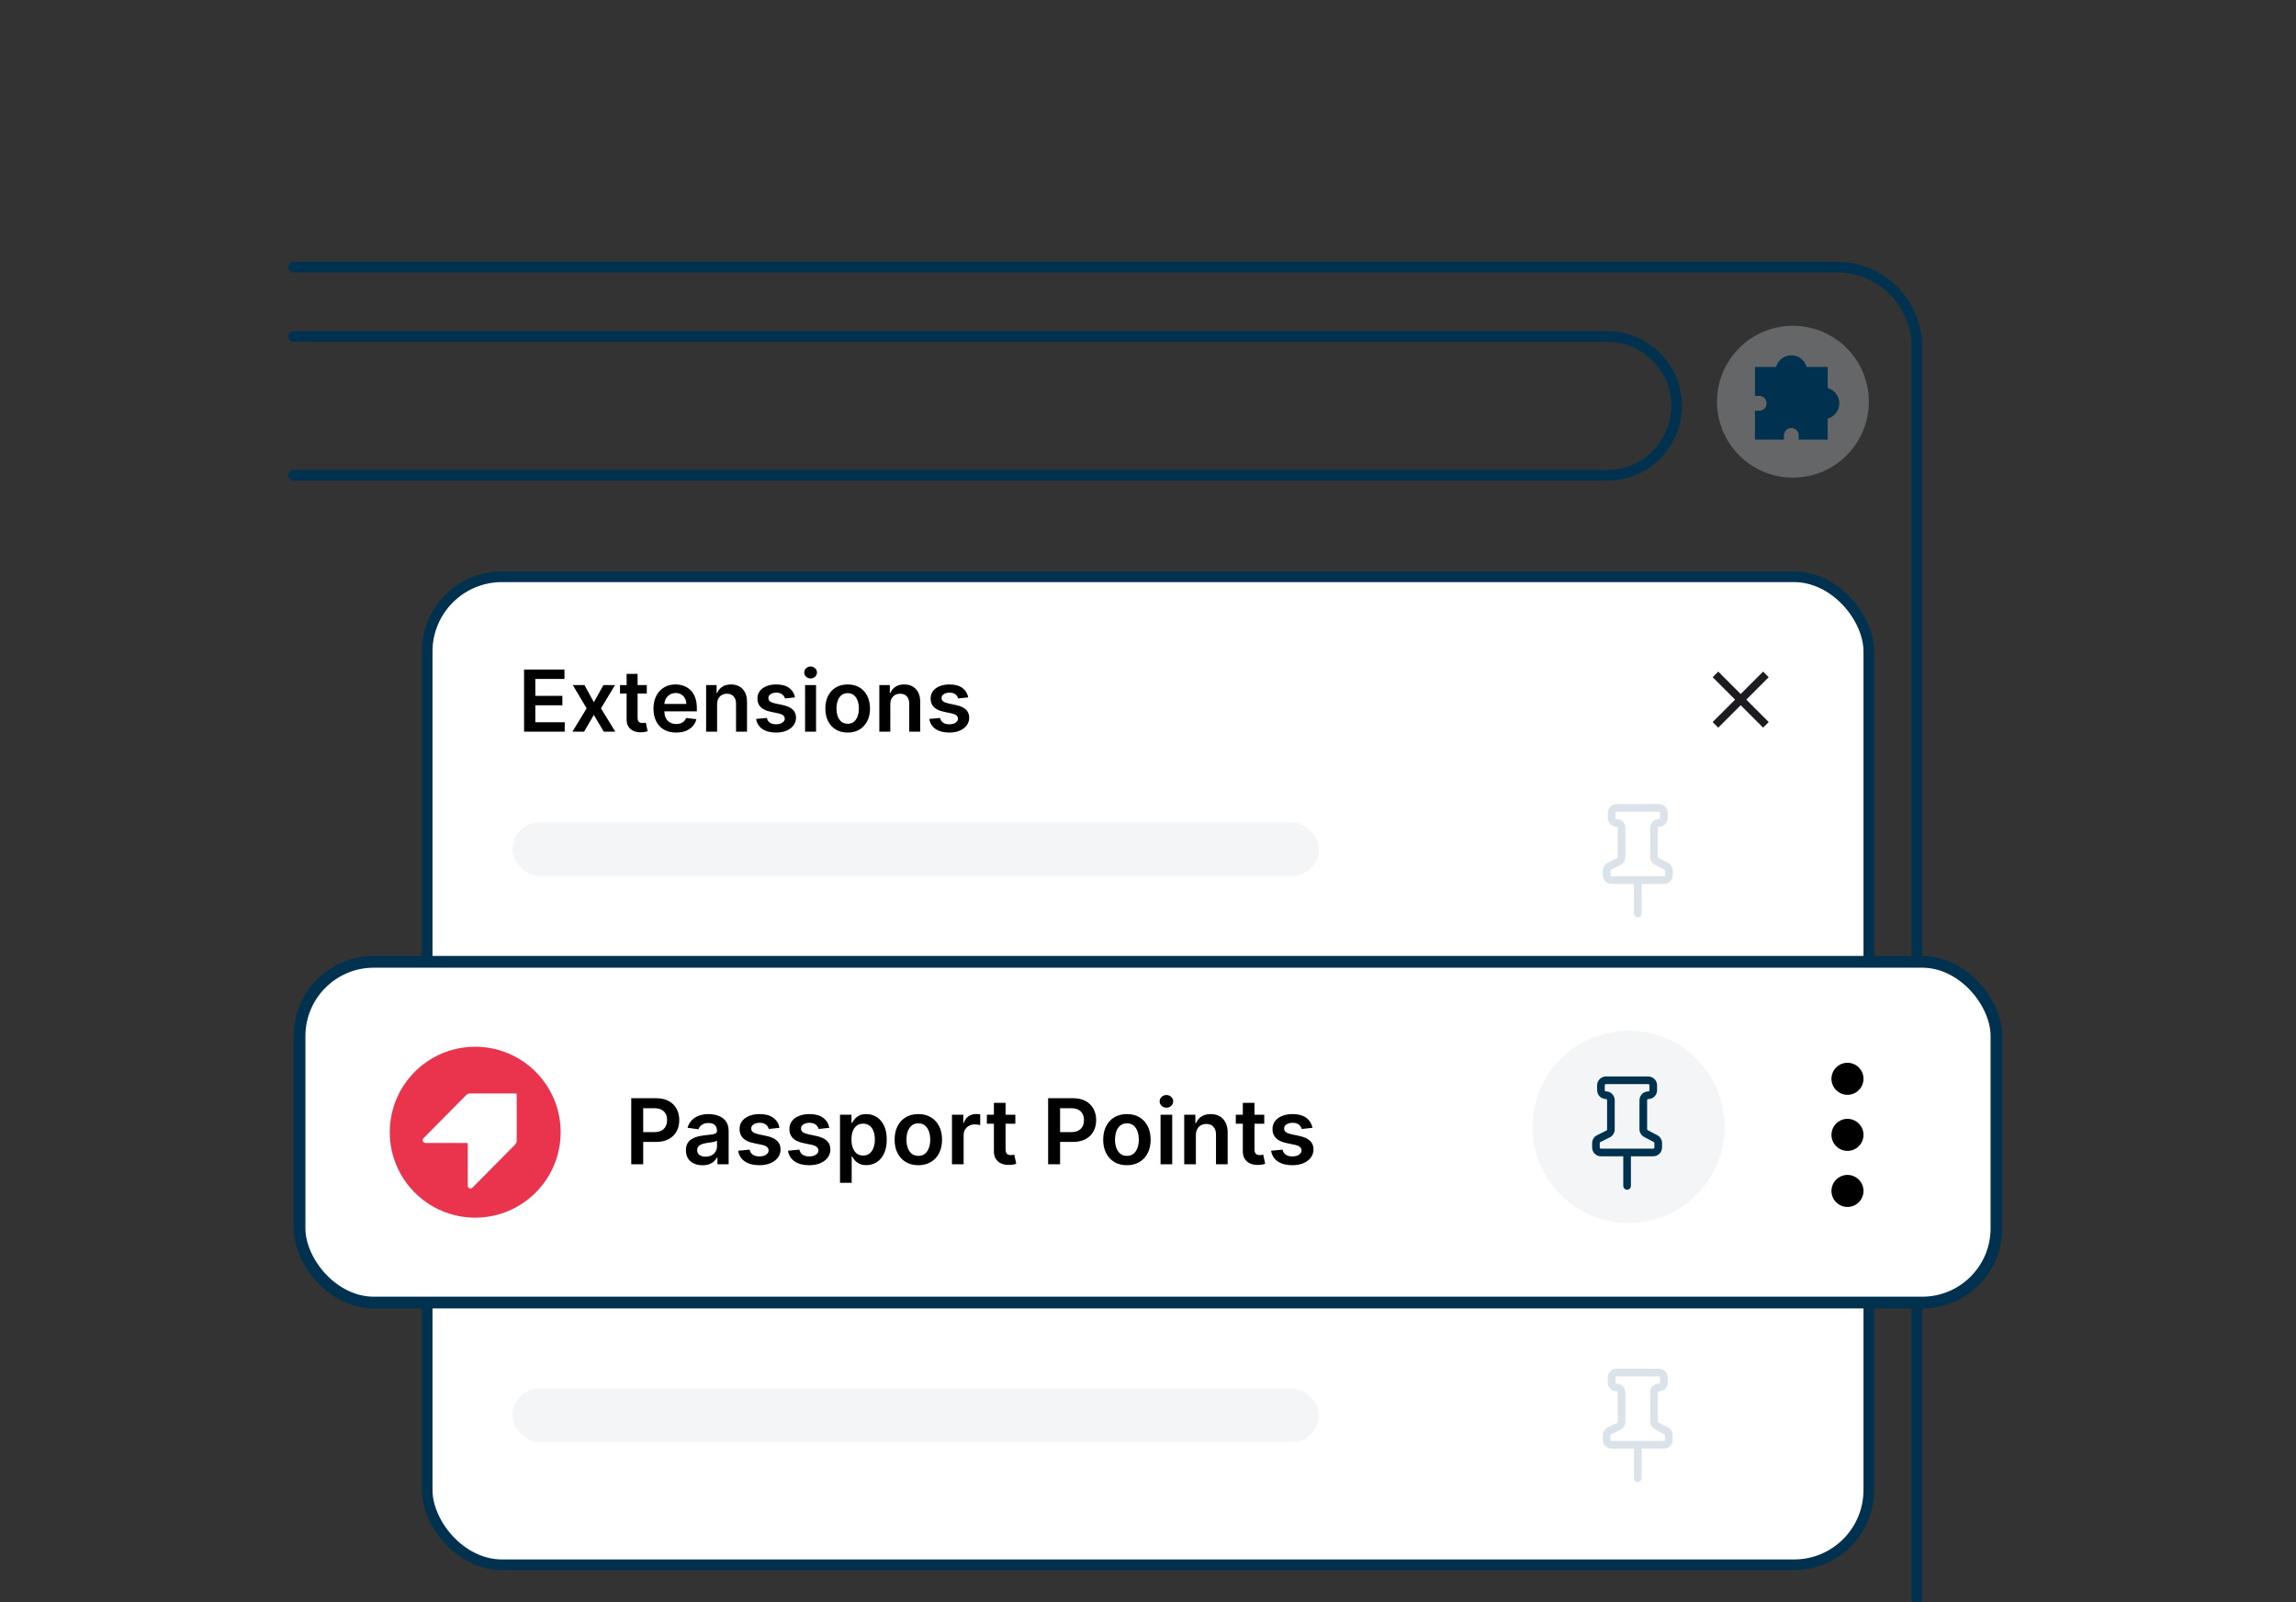 <svg width="430" height="300" viewBox="0 0 430 300" fill="none" xmlns="http://www.w3.org/2000/svg">
<rect x="0" y="0" width="430" height="300" fill="#333333" stroke="none"/>
<g clip-path="url(#clip0_2012_1194)">
<path d="M359 299.5V65C359 56.716 352.284 50 344 50H55" stroke="#003250" stroke-width="2" stroke-linecap="round"/>
<rect x="80" y="108" width="270" height="185" rx="14" fill="white" stroke="#003250" stroke-width="2"/>
<path d="M98.148 137V125.364H105.716V127.131H100.256V130.29H105.324V132.057H100.256V135.233H105.761V137H98.148ZM109.457 128.273L111.219 131.494L113.009 128.273H115.185L112.554 132.636L115.23 137H113.065L111.219 133.858L109.389 137H107.207L109.866 132.636L107.276 128.273H109.457ZM121.134 128.273V129.864H116.116V128.273H121.134ZM117.355 126.182H119.412V134.375C119.412 134.652 119.454 134.864 119.537 135.011C119.624 135.155 119.738 135.254 119.878 135.307C120.018 135.36 120.173 135.386 120.344 135.386C120.473 135.386 120.59 135.377 120.696 135.358C120.806 135.339 120.889 135.322 120.946 135.307L121.293 136.915C121.183 136.953 121.026 136.994 120.821 137.04C120.62 137.085 120.374 137.112 120.082 137.119C119.567 137.134 119.103 137.057 118.69 136.886C118.277 136.712 117.95 136.443 117.707 136.08C117.469 135.716 117.351 135.261 117.355 134.716V126.182ZM126.624 137.17C125.749 137.17 124.993 136.989 124.357 136.625C123.724 136.258 123.237 135.739 122.896 135.068C122.555 134.394 122.385 133.6 122.385 132.688C122.385 131.79 122.555 131.002 122.896 130.324C123.241 129.642 123.722 129.112 124.339 128.733C124.957 128.35 125.682 128.159 126.516 128.159C127.054 128.159 127.561 128.246 128.038 128.42C128.519 128.591 128.944 128.856 129.311 129.216C129.682 129.576 129.974 130.034 130.186 130.591C130.398 131.144 130.504 131.803 130.504 132.568V133.199H123.351V131.812H128.533C128.529 131.419 128.444 131.068 128.277 130.761C128.11 130.451 127.877 130.206 127.578 130.028C127.283 129.85 126.938 129.761 126.544 129.761C126.124 129.761 125.754 129.864 125.436 130.068C125.118 130.269 124.87 130.534 124.692 130.864C124.518 131.189 124.429 131.547 124.425 131.938V133.148C124.425 133.655 124.518 134.091 124.703 134.455C124.889 134.814 125.148 135.091 125.482 135.284C125.815 135.473 126.205 135.568 126.652 135.568C126.951 135.568 127.222 135.527 127.464 135.443C127.707 135.356 127.917 135.229 128.095 135.062C128.273 134.896 128.408 134.689 128.499 134.443L130.419 134.659C130.298 135.167 130.067 135.61 129.726 135.989C129.389 136.364 128.957 136.655 128.43 136.864C127.904 137.068 127.302 137.17 126.624 137.17ZM134.301 131.886V137H132.244V128.273H134.21V129.756H134.312C134.513 129.267 134.833 128.879 135.273 128.591C135.716 128.303 136.263 128.159 136.915 128.159C137.517 128.159 138.042 128.288 138.489 128.545C138.939 128.803 139.288 129.176 139.534 129.665C139.784 130.153 139.907 130.746 139.903 131.443V137H137.847V131.761C137.847 131.178 137.695 130.722 137.392 130.392C137.093 130.062 136.678 129.898 136.148 129.898C135.788 129.898 135.468 129.977 135.188 130.136C134.911 130.292 134.693 130.517 134.534 130.812C134.379 131.108 134.301 131.466 134.301 131.886ZM148.892 130.58L147.017 130.784C146.964 130.595 146.871 130.417 146.739 130.25C146.61 130.083 146.436 129.949 146.216 129.847C145.996 129.744 145.727 129.693 145.409 129.693C144.981 129.693 144.621 129.786 144.33 129.972C144.042 130.157 143.9 130.398 143.903 130.693C143.9 130.947 143.992 131.153 144.182 131.312C144.375 131.472 144.693 131.602 145.136 131.705L146.625 132.023C147.451 132.201 148.064 132.483 148.466 132.869C148.871 133.256 149.076 133.761 149.08 134.386C149.076 134.936 148.915 135.42 148.597 135.841C148.282 136.258 147.845 136.583 147.284 136.818C146.723 137.053 146.08 137.17 145.352 137.17C144.284 137.17 143.424 136.947 142.773 136.5C142.121 136.049 141.733 135.422 141.608 134.619L143.614 134.426C143.705 134.82 143.898 135.117 144.193 135.318C144.489 135.519 144.873 135.619 145.347 135.619C145.835 135.619 146.227 135.519 146.523 135.318C146.822 135.117 146.972 134.869 146.972 134.574C146.972 134.324 146.875 134.117 146.682 133.955C146.492 133.792 146.197 133.667 145.795 133.58L144.307 133.267C143.47 133.093 142.85 132.799 142.449 132.386C142.047 131.97 141.848 131.443 141.852 130.807C141.848 130.269 141.994 129.803 142.29 129.409C142.589 129.011 143.004 128.705 143.534 128.489C144.068 128.269 144.684 128.159 145.381 128.159C146.403 128.159 147.208 128.377 147.795 128.812C148.386 129.248 148.752 129.837 148.892 130.58ZM150.776 137V128.273H152.832V137H150.776ZM151.81 127.034C151.484 127.034 151.204 126.926 150.969 126.71C150.734 126.491 150.616 126.227 150.616 125.92C150.616 125.61 150.734 125.347 150.969 125.131C151.204 124.911 151.484 124.801 151.81 124.801C152.139 124.801 152.42 124.911 152.651 125.131C152.885 125.347 153.003 125.61 153.003 125.92C153.003 126.227 152.885 126.491 152.651 126.71C152.42 126.926 152.139 127.034 151.81 127.034ZM158.754 137.17C157.902 137.17 157.163 136.983 156.538 136.608C155.913 136.233 155.429 135.708 155.084 135.034C154.743 134.36 154.572 133.572 154.572 132.67C154.572 131.769 154.743 130.979 155.084 130.301C155.429 129.623 155.913 129.097 156.538 128.722C157.163 128.347 157.902 128.159 158.754 128.159C159.607 128.159 160.345 128.347 160.97 128.722C161.595 129.097 162.078 129.623 162.419 130.301C162.764 130.979 162.936 131.769 162.936 132.67C162.936 133.572 162.764 134.36 162.419 135.034C162.078 135.708 161.595 136.233 160.97 136.608C160.345 136.983 159.607 137.17 158.754 137.17ZM158.766 135.523C159.228 135.523 159.614 135.396 159.925 135.142C160.235 134.884 160.466 134.54 160.618 134.108C160.773 133.676 160.851 133.195 160.851 132.665C160.851 132.131 160.773 131.648 160.618 131.216C160.466 130.78 160.235 130.434 159.925 130.176C159.614 129.919 159.228 129.79 158.766 129.79C158.292 129.79 157.898 129.919 157.584 130.176C157.273 130.434 157.04 130.78 156.885 131.216C156.733 131.648 156.658 132.131 156.658 132.665C156.658 133.195 156.733 133.676 156.885 134.108C157.04 134.54 157.273 134.884 157.584 135.142C157.898 135.396 158.292 135.523 158.766 135.523ZM166.739 131.886V137H164.682V128.273H166.648V129.756H166.75C166.951 129.267 167.271 128.879 167.71 128.591C168.153 128.303 168.701 128.159 169.352 128.159C169.955 128.159 170.479 128.288 170.926 128.545C171.377 128.803 171.725 129.176 171.972 129.665C172.222 130.153 172.345 130.746 172.341 131.443V137H170.284V131.761C170.284 131.178 170.133 130.722 169.83 130.392C169.53 130.062 169.116 129.898 168.585 129.898C168.225 129.898 167.905 129.977 167.625 130.136C167.348 130.292 167.131 130.517 166.972 130.812C166.816 131.108 166.739 131.466 166.739 131.886ZM181.33 130.58L179.455 130.784C179.402 130.595 179.309 130.417 179.176 130.25C179.047 130.083 178.873 129.949 178.653 129.847C178.434 129.744 178.165 129.693 177.847 129.693C177.419 129.693 177.059 129.786 176.767 129.972C176.479 130.157 176.337 130.398 176.341 130.693C176.337 130.947 176.43 131.153 176.619 131.312C176.813 131.472 177.131 131.602 177.574 131.705L179.062 132.023C179.888 132.201 180.502 132.483 180.903 132.869C181.309 133.256 181.513 133.761 181.517 134.386C181.513 134.936 181.352 135.42 181.034 135.841C180.72 136.258 180.282 136.583 179.722 136.818C179.161 137.053 178.517 137.17 177.79 137.17C176.722 137.17 175.862 136.947 175.21 136.5C174.559 136.049 174.17 135.422 174.045 134.619L176.051 134.426C176.142 134.82 176.335 135.117 176.631 135.318C176.926 135.519 177.311 135.619 177.784 135.619C178.273 135.619 178.665 135.519 178.96 135.318C179.259 135.117 179.409 134.869 179.409 134.574C179.409 134.324 179.313 134.117 179.119 133.955C178.93 133.792 178.634 133.667 178.233 133.58L176.744 133.267C175.907 133.093 175.288 132.799 174.886 132.386C174.485 131.97 174.286 131.443 174.29 130.807C174.286 130.269 174.432 129.803 174.727 129.409C175.027 129.011 175.441 128.705 175.972 128.489C176.506 128.269 177.121 128.159 177.818 128.159C178.841 128.159 179.646 128.377 180.233 128.812C180.824 129.248 181.189 129.837 181.33 130.58Z" fill="black"/>
<rect x="56.1" y="180.1" width="317.8" height="63.8" rx="13.9" fill="white" stroke="#003250" stroke-width="2.2"/>
<path d="M349 223C349 224.65 347.65 226 346 226C344.35 226 343 224.65 343 223C343 221.35 344.35 220 346 220C347.65 220 349 221.35 349 223ZM349 212.5C349 214.15 347.65 215.5 346 215.5C344.35 215.5 343 214.15 343 212.5C343 210.85 344.35 209.5 346 209.5C347.65 209.5 349 210.85 349 212.5ZM349 202C349 203.65 347.65 205 346 205C344.35 205 343 203.65 343 202C343 200.35 344.35 199 346 199C347.65 199 349 200.35 349 202Z" fill="black"/>
<circle cx="89" cy="212" r="16" fill="#EA334C"/>
<path d="M87.303 205.055L79.307 213.134C78.99 213.454 79.216 214.01 79.668 214.01H87.431C87.522 214.01 87.604 214.086 87.604 214.185V222.029C87.604 222.486 88.155 222.714 88.471 222.395L96.467 214.315C96.656 214.124 96.769 213.858 96.769 213.584V204.925C96.769 204.834 96.693 204.75 96.595 204.75H88.026C87.755 204.75 87.499 204.857 87.311 205.055" fill="white"/>
<circle cx="305" cy="211" r="18" fill="#D7DDE3" fill-opacity="0.3"/>
<path d="M308.691 201.815L300.765 201.815C300.395 201.815 300.04 201.96 299.776 202.224C299.512 202.488 299.363 202.841 299.366 203.214L299.366 204.143C299.366 204.915 299.993 205.541 300.764 205.541C301.021 205.541 301.229 205.749 301.229 206.006L301.229 211.492C301.229 211.67 301.13 211.828 300.972 211.907L299.204 212.791C298.727 213.031 298.433 213.509 298.43 214.04L298.43 214.865C298.43 215.24 298.575 215.59 298.839 215.854C299.103 216.118 299.452 216.263 299.828 216.263L304.26 216.263L304.26 222.067C304.26 222.324 304.467 222.532 304.725 222.532C304.857 222.532 304.969 222.479 305.055 222.393C305.141 222.307 305.19 222.192 305.193 222.063L305.193 216.259L309.624 216.259C310 216.259 310.349 216.114 310.613 215.85C310.877 215.586 311.023 215.237 311.023 214.861L311.026 214.027C311.026 213.507 310.739 213.028 310.274 212.787L308.478 211.847C308.322 211.765 308.227 211.61 308.23 211.436L308.23 206.009C308.23 205.752 308.438 205.544 308.695 205.544C309.467 205.544 310.093 204.918 310.093 204.146L310.093 203.217C310.093 202.847 309.947 202.492 309.683 202.228C309.419 201.964 309.067 201.815 308.694 201.818L308.691 201.815ZM309.157 203.217L309.157 204.147C309.157 204.404 308.946 204.615 308.692 204.611C307.92 204.611 307.294 205.238 307.294 206.009L307.291 211.44C307.291 211.96 307.578 212.439 308.043 212.68L309.839 213.619C309.994 213.702 310.09 213.857 310.086 214.031L310.083 214.865C310.083 215.116 309.866 215.334 309.618 215.33L299.826 215.33C299.701 215.33 299.585 215.28 299.496 215.191C299.407 215.102 299.357 214.987 299.357 214.861L299.357 214.036C299.357 213.911 299.407 213.795 299.492 213.71C299.528 213.673 299.568 213.648 299.614 213.621L301.382 212.738C301.856 212.5 302.153 212.019 302.156 211.488L302.156 206.002C302.156 205.231 301.53 204.605 300.758 204.605C300.501 204.605 300.294 204.397 300.294 204.14L300.294 203.21C300.294 203.085 300.343 202.969 300.432 202.88C300.521 202.791 300.636 202.741 300.762 202.741L308.689 202.742C308.814 202.742 308.93 202.791 309.019 202.88C309.108 202.969 309.157 203.084 309.157 203.21L309.157 203.217Z" fill="#003250" stroke="#003250" stroke-width="0.5"/>
<path d="M118.219 218V205.636H122.856C123.806 205.636 124.603 205.813 125.246 206.168C125.894 206.522 126.383 207.009 126.713 207.629C127.047 208.244 127.214 208.945 127.214 209.729C127.214 210.522 127.047 211.227 126.713 211.842C126.379 212.458 125.886 212.943 125.234 213.297C124.582 213.647 123.779 213.822 122.826 213.822H119.753V211.981H122.524C123.079 211.981 123.534 211.885 123.888 211.691C124.242 211.498 124.504 211.233 124.673 210.895C124.846 210.556 124.933 210.168 124.933 209.729C124.933 209.291 124.846 208.904 124.673 208.57C124.504 208.236 124.24 207.977 123.882 207.792C123.528 207.602 123.071 207.508 122.512 207.508H120.459V218H118.219ZM131.566 218.187C130.978 218.187 130.449 218.083 129.978 217.873C129.511 217.66 129.141 217.346 128.867 216.931C128.597 216.517 128.463 216.006 128.463 215.398C128.463 214.875 128.559 214.442 128.752 214.1C128.946 213.758 129.209 213.484 129.543 213.279C129.877 213.074 130.254 212.919 130.672 212.814C131.095 212.706 131.531 212.627 131.982 212.579C132.525 212.522 132.966 212.472 133.304 212.428C133.642 212.38 133.888 212.307 134.041 212.211C134.198 212.11 134.276 211.955 134.276 211.746V211.71C134.276 211.255 134.141 210.903 133.872 210.653C133.602 210.404 133.214 210.279 132.707 210.279C132.171 210.279 131.747 210.395 131.433 210.629C131.123 210.862 130.914 211.138 130.805 211.456L128.764 211.166C128.925 210.603 129.191 210.132 129.561 209.754C129.932 209.371 130.384 209.085 130.92 208.896C131.455 208.703 132.047 208.607 132.695 208.607C133.141 208.607 133.586 208.659 134.029 208.763C134.471 208.868 134.876 209.041 135.242 209.283C135.608 209.52 135.902 209.844 136.123 210.255C136.349 210.665 136.462 211.178 136.462 211.794V218H134.361V216.726H134.288C134.155 216.984 133.968 217.225 133.727 217.451C133.489 217.672 133.19 217.851 132.827 217.988C132.469 218.121 132.049 218.187 131.566 218.187ZM132.133 216.581C132.572 216.581 132.952 216.495 133.274 216.322C133.596 216.145 133.844 215.911 134.017 215.621C134.194 215.332 134.282 215.016 134.282 214.674V213.581C134.214 213.637 134.097 213.69 133.932 213.738C133.771 213.786 133.59 213.828 133.389 213.865C133.188 213.901 132.988 213.933 132.791 213.961C132.594 213.989 132.423 214.014 132.278 214.034C131.952 214.078 131.66 214.15 131.403 214.251C131.145 214.352 130.942 214.493 130.793 214.674C130.644 214.851 130.57 215.08 130.57 215.362C130.57 215.764 130.716 216.068 131.01 216.273C131.304 216.479 131.678 216.581 132.133 216.581ZM145.988 211.178L143.996 211.396C143.939 211.194 143.841 211.005 143.7 210.828C143.563 210.651 143.378 210.508 143.144 210.4C142.911 210.291 142.625 210.237 142.287 210.237C141.832 210.237 141.45 210.335 141.14 210.532C140.834 210.73 140.683 210.985 140.687 211.299C140.683 211.569 140.782 211.788 140.983 211.957C141.188 212.126 141.527 212.265 141.997 212.374L143.579 212.712C144.456 212.901 145.108 213.201 145.535 213.611C145.966 214.022 146.183 214.559 146.187 215.223C146.183 215.807 146.012 216.322 145.674 216.768C145.34 217.211 144.875 217.557 144.279 217.807C143.684 218.056 143 218.181 142.227 218.181C141.092 218.181 140.178 217.944 139.486 217.469C138.794 216.99 138.381 216.324 138.248 215.471L140.38 215.265C140.476 215.684 140.681 216 140.995 216.213C141.309 216.426 141.718 216.533 142.221 216.533C142.74 216.533 143.157 216.426 143.47 216.213C143.788 216 143.947 215.736 143.947 215.422C143.947 215.157 143.845 214.937 143.639 214.764C143.438 214.591 143.124 214.458 142.698 214.366L141.116 214.034C140.227 213.849 139.569 213.537 139.142 213.098C138.715 212.655 138.504 212.096 138.508 211.42C138.504 210.848 138.659 210.353 138.973 209.935C139.291 209.512 139.732 209.186 140.295 208.957C140.862 208.723 141.516 208.607 142.257 208.607C143.344 208.607 144.199 208.838 144.823 209.301C145.451 209.764 145.839 210.389 145.988 211.178ZM155.318 211.178L153.326 211.396C153.269 211.194 153.171 211.005 153.03 210.828C152.893 210.651 152.708 210.508 152.475 210.4C152.241 210.291 151.955 210.237 151.617 210.237C151.162 210.237 150.78 210.335 150.47 210.532C150.164 210.73 150.013 210.985 150.017 211.299C150.013 211.569 150.112 211.788 150.313 211.957C150.519 212.126 150.857 212.265 151.328 212.374L152.909 212.712C153.787 212.901 154.439 213.201 154.865 213.611C155.296 214.022 155.513 214.559 155.517 215.223C155.513 215.807 155.342 216.322 155.004 216.768C154.67 217.211 154.205 217.557 153.609 217.807C153.014 218.056 152.33 218.181 151.557 218.181C150.422 218.181 149.508 217.944 148.816 217.469C148.124 216.99 147.711 216.324 147.579 215.471L149.71 215.265C149.806 215.684 150.011 216 150.325 216.213C150.639 216.426 151.048 216.533 151.551 216.533C152.07 216.533 152.487 216.426 152.801 216.213C153.118 216 153.277 215.736 153.277 215.422C153.277 215.157 153.175 214.937 152.97 214.764C152.768 214.591 152.454 214.458 152.028 214.366L150.446 214.034C149.557 213.849 148.899 213.537 148.472 213.098C148.045 212.655 147.834 212.096 147.838 211.42C147.834 210.848 147.989 210.353 148.303 209.935C148.621 209.512 149.062 209.186 149.625 208.957C150.193 208.723 150.847 208.607 151.587 208.607C152.674 208.607 153.529 208.838 154.153 209.301C154.781 209.764 155.169 210.389 155.318 211.178ZM157.319 221.477V208.727H159.468V210.261H159.595C159.708 210.035 159.867 209.796 160.072 209.542C160.277 209.285 160.555 209.065 160.905 208.884C161.255 208.699 161.702 208.607 162.245 208.607C162.962 208.607 163.608 208.79 164.183 209.156C164.763 209.518 165.222 210.055 165.56 210.768C165.902 211.476 166.073 212.345 166.073 213.376C166.073 214.394 165.906 215.259 165.572 215.972C165.238 216.684 164.783 217.227 164.207 217.602C163.632 217.976 162.98 218.163 162.251 218.163C161.72 218.163 161.279 218.074 160.929 217.897C160.579 217.72 160.297 217.507 160.084 217.257C159.875 217.004 159.712 216.764 159.595 216.539H159.505V221.477H157.319ZM159.462 213.364C159.462 213.963 159.547 214.489 159.716 214.939C159.889 215.39 160.136 215.742 160.458 215.996C160.784 216.245 161.179 216.37 161.642 216.37C162.125 216.37 162.529 216.241 162.855 215.984C163.181 215.722 163.427 215.366 163.592 214.915C163.761 214.46 163.845 213.943 163.845 213.364C163.845 212.788 163.763 212.277 163.598 211.83C163.433 211.384 163.187 211.033 162.861 210.78C162.535 210.526 162.129 210.4 161.642 210.4C161.175 210.4 160.778 210.522 160.452 210.768C160.126 211.013 159.879 211.357 159.71 211.8C159.545 212.243 159.462 212.764 159.462 213.364ZM171.989 218.181C171.083 218.181 170.299 217.982 169.634 217.583C168.97 217.185 168.455 216.628 168.089 215.911C167.727 215.195 167.546 214.358 167.546 213.4C167.546 212.442 167.727 211.603 168.089 210.882C168.455 210.162 168.97 209.603 169.634 209.204C170.299 208.806 171.083 208.607 171.989 208.607C172.894 208.607 173.679 208.806 174.343 209.204C175.007 209.603 175.521 210.162 175.883 210.882C176.249 211.603 176.432 212.442 176.432 213.4C176.432 214.358 176.249 215.195 175.883 215.911C175.521 216.628 175.007 217.185 174.343 217.583C173.679 217.982 172.894 218.181 171.989 218.181ZM172.001 216.43C172.492 216.43 172.902 216.296 173.233 216.026C173.563 215.752 173.808 215.386 173.969 214.927C174.134 214.468 174.217 213.957 174.217 213.394C174.217 212.826 174.134 212.313 173.969 211.854C173.808 211.392 173.563 211.023 173.233 210.75C172.902 210.476 172.492 210.339 172.001 210.339C171.498 210.339 171.079 210.476 170.745 210.75C170.415 211.023 170.168 211.392 170.003 211.854C169.842 212.313 169.761 212.826 169.761 213.394C169.761 213.957 169.842 214.468 170.003 214.927C170.168 215.386 170.415 215.752 170.745 216.026C171.079 216.296 171.498 216.43 172.001 216.43ZM178.287 218V208.727H180.406V210.273H180.502C180.672 209.737 180.961 209.325 181.372 209.035C181.786 208.741 182.259 208.594 182.79 208.594C182.911 208.594 183.046 208.6 183.195 208.613C183.348 208.621 183.475 208.635 183.575 208.655V210.665C183.483 210.633 183.336 210.605 183.135 210.581C182.937 210.552 182.746 210.538 182.561 210.538C182.163 210.538 181.804 210.625 181.487 210.798C181.173 210.967 180.925 211.202 180.744 211.504C180.563 211.806 180.472 212.154 180.472 212.549V218H178.287ZM190.156 208.727V210.418H184.825V208.727H190.156ZM186.141 206.506H188.326V215.211C188.326 215.505 188.371 215.73 188.459 215.887C188.552 216.04 188.672 216.145 188.821 216.201C188.97 216.257 189.135 216.286 189.316 216.286C189.453 216.286 189.578 216.275 189.691 216.255C189.807 216.235 189.896 216.217 189.956 216.201L190.325 217.909C190.208 217.95 190.041 217.994 189.824 218.042C189.61 218.091 189.349 218.119 189.039 218.127C188.491 218.143 187.998 218.06 187.56 217.879C187.121 217.694 186.773 217.408 186.515 217.022C186.262 216.636 186.137 216.153 186.141 215.573V206.506ZM196.297 218V205.636H200.933C201.883 205.636 202.68 205.813 203.324 206.168C203.972 206.522 204.461 207.009 204.791 207.629C205.125 208.244 205.292 208.945 205.292 209.729C205.292 210.522 205.125 211.227 204.791 211.842C204.457 212.458 203.964 212.943 203.312 213.297C202.66 213.647 201.857 213.822 200.903 213.822H197.83V211.981H200.601C201.156 211.981 201.611 211.885 201.965 211.691C202.319 211.498 202.581 211.233 202.75 210.895C202.923 210.556 203.01 210.168 203.01 209.729C203.01 209.291 202.923 208.904 202.75 208.57C202.581 208.236 202.317 207.977 201.959 207.792C201.605 207.602 201.148 207.508 200.589 207.508H198.536V218H196.297ZM211.052 218.181C210.147 218.181 209.362 217.982 208.698 217.583C208.034 217.185 207.519 216.628 207.153 215.911C206.79 215.195 206.609 214.358 206.609 213.4C206.609 212.442 206.79 211.603 207.153 210.882C207.519 210.162 208.034 209.603 208.698 209.204C209.362 208.806 210.147 208.607 211.052 208.607C211.958 208.607 212.743 208.806 213.407 209.204C214.071 209.603 214.584 210.162 214.946 210.882C215.312 211.603 215.496 212.442 215.496 213.4C215.496 214.358 215.312 215.195 214.946 215.911C214.584 216.628 214.071 217.185 213.407 217.583C212.743 217.982 211.958 218.181 211.052 218.181ZM211.064 216.43C211.555 216.43 211.966 216.296 212.296 216.026C212.626 215.752 212.872 215.386 213.032 214.927C213.198 214.468 213.28 213.957 213.28 213.394C213.28 212.826 213.198 212.313 213.032 211.854C212.872 211.392 212.626 211.023 212.296 210.75C211.966 210.476 211.555 210.339 211.064 210.339C210.561 210.339 210.143 210.476 209.809 210.75C209.479 211.023 209.231 211.392 209.066 211.854C208.905 212.313 208.825 212.826 208.825 213.394C208.825 213.957 208.905 214.468 209.066 214.927C209.231 215.386 209.479 215.752 209.809 216.026C210.143 216.296 210.561 216.43 211.064 216.43ZM217.35 218V208.727H219.536V218H217.35ZM218.449 207.411C218.103 207.411 217.805 207.297 217.556 207.067C217.306 206.834 217.181 206.554 217.181 206.228C217.181 205.898 217.306 205.618 217.556 205.389C217.805 205.155 218.103 205.039 218.449 205.039C218.799 205.039 219.097 205.155 219.343 205.389C219.592 205.618 219.717 205.898 219.717 206.228C219.717 206.554 219.592 206.834 219.343 207.067C219.097 207.297 218.799 207.411 218.449 207.411ZM223.968 212.567V218H221.783V208.727H223.872V210.303H223.98C224.194 209.784 224.534 209.371 225.001 209.065C225.472 208.759 226.053 208.607 226.745 208.607C227.385 208.607 227.943 208.743 228.418 209.017C228.897 209.291 229.267 209.687 229.528 210.206C229.794 210.725 229.925 211.355 229.921 212.096V218H227.735V212.434C227.735 211.814 227.574 211.329 227.252 210.979C226.935 210.629 226.494 210.454 225.93 210.454C225.548 210.454 225.208 210.538 224.91 210.707C224.616 210.872 224.385 211.112 224.216 211.426C224.051 211.74 223.968 212.12 223.968 212.567ZM236.773 208.727V210.418H231.442V208.727H236.773ZM232.758 206.506H234.944V215.211C234.944 215.505 234.988 215.73 235.076 215.887C235.169 216.04 235.29 216.145 235.439 216.201C235.587 216.257 235.752 216.286 235.934 216.286C236.07 216.286 236.195 216.275 236.308 216.255C236.425 216.235 236.513 216.217 236.574 216.201L236.942 217.909C236.825 217.95 236.658 217.994 236.441 218.042C236.227 218.091 235.966 218.119 235.656 218.127C235.109 218.143 234.616 218.06 234.177 217.879C233.738 217.694 233.39 217.408 233.132 217.022C232.879 216.636 232.754 216.153 232.758 215.573V206.506ZM245.796 211.178L243.804 211.396C243.748 211.194 243.649 211.005 243.508 210.828C243.372 210.651 243.186 210.508 242.953 210.4C242.72 210.291 242.434 210.237 242.096 210.237C241.641 210.237 241.259 210.335 240.949 210.532C240.643 210.73 240.492 210.985 240.496 211.299C240.492 211.569 240.591 211.788 240.792 211.957C240.997 212.126 241.335 212.265 241.806 212.374L243.388 212.712C244.265 212.901 244.917 213.201 245.344 213.611C245.774 214.022 245.992 214.559 245.996 215.223C245.992 215.807 245.821 216.322 245.483 216.768C245.148 217.211 244.684 217.557 244.088 217.807C243.492 218.056 242.808 218.181 242.035 218.181C240.9 218.181 239.987 217.944 239.295 217.469C238.602 216.99 238.19 216.324 238.057 215.471L240.188 215.265C240.285 215.684 240.49 216 240.804 216.213C241.118 216.426 241.526 216.533 242.029 216.533C242.549 216.533 242.965 216.426 243.279 216.213C243.597 216 243.756 215.736 243.756 215.422C243.756 215.157 243.653 214.937 243.448 214.764C243.247 214.591 242.933 214.458 242.506 214.366L240.925 214.034C240.035 213.849 239.377 213.537 238.951 213.098C238.524 212.655 238.313 212.096 238.317 211.42C238.313 210.848 238.468 210.353 238.782 209.935C239.099 209.512 239.54 209.186 240.104 208.957C240.671 208.723 241.325 208.607 242.066 208.607C243.152 208.607 244.007 208.838 244.631 209.301C245.259 209.764 245.648 210.389 245.796 211.178Z" fill="black"/>
<path d="M321.8 136.25L320.75 135.2L324.95 131L320.75 126.8L321.8 125.75L326 129.95L330.2 125.75L331.25 126.8L327.05 131L331.25 135.2L330.2 136.25L326 132.05L321.8 136.25Z" fill="#1D1B20"/>
<rect x="96" y="154" width="151" height="10" rx="5" fill="#F3F5F7"/>
<path d="M310.691 150.815L302.765 150.815C302.395 150.815 302.04 150.96 301.776 151.224C301.512 151.488 301.363 151.841 301.366 152.214L301.366 153.143C301.366 153.915 301.993 154.541 302.764 154.541C303.021 154.541 303.229 154.749 303.229 155.006L303.229 160.492C303.229 160.67 303.13 160.828 302.972 160.907L301.204 161.791C300.727 162.031 300.433 162.509 300.43 163.04L300.43 163.865C300.43 164.24 300.575 164.59 300.839 164.854C301.103 165.118 301.452 165.263 301.828 165.263L306.26 165.263L306.26 171.067C306.26 171.324 306.467 171.532 306.725 171.532C306.857 171.532 306.969 171.479 307.055 171.393C307.141 171.307 307.19 171.192 307.193 171.063L307.193 165.259L311.624 165.259C312 165.259 312.349 165.114 312.613 164.85C312.877 164.586 313.023 164.237 313.023 163.861L313.026 163.027C313.026 162.507 312.739 162.028 312.274 161.787L310.478 160.847C310.322 160.765 310.227 160.61 310.23 160.436L310.23 155.009C310.23 154.752 310.438 154.544 310.695 154.544C311.467 154.544 312.093 153.918 312.093 153.146L312.093 152.217C312.093 151.847 311.947 151.492 311.683 151.228C311.419 150.964 311.067 150.815 310.694 150.818L310.691 150.815ZM311.157 152.217L311.157 153.147C311.157 153.404 310.946 153.615 310.692 153.611C309.92 153.611 309.294 154.238 309.294 155.009L309.291 160.44C309.291 160.96 309.578 161.439 310.043 161.68L311.839 162.619C311.994 162.702 312.09 162.857 312.086 163.031L312.083 163.865C312.083 164.116 311.866 164.334 311.618 164.33L301.826 164.33C301.701 164.33 301.585 164.28 301.496 164.191C301.407 164.102 301.357 163.987 301.357 163.861L301.357 163.036C301.357 162.911 301.407 162.795 301.492 162.71C301.528 162.673 301.568 162.648 301.614 162.621L303.382 161.738C303.856 161.5 304.153 161.019 304.156 160.488L304.156 155.002C304.156 154.231 303.53 153.605 302.758 153.605C302.501 153.605 302.294 153.397 302.294 153.14L302.294 152.21C302.294 152.085 302.343 151.969 302.432 151.88C302.521 151.791 302.636 151.741 302.762 151.741L310.689 151.742C310.814 151.742 310.93 151.791 311.019 151.88C311.108 151.969 311.157 152.084 311.157 152.21L311.157 152.217Z" fill="#DAE2EA" stroke="#DAE2EA" stroke-width="0.5"/>
<path d="M310.691 256.543L302.765 256.543C302.395 256.543 302.04 256.689 301.776 256.952C301.512 257.216 301.363 257.569 301.366 257.942L301.366 258.871C301.366 259.643 301.993 260.269 302.764 260.269C303.021 260.269 303.229 260.477 303.229 260.734L303.229 266.22C303.229 266.398 303.13 266.556 302.972 266.635L301.204 267.519C300.727 267.759 300.433 268.237 300.43 268.768L300.43 269.593C300.43 269.968 300.575 270.318 300.839 270.582C301.103 270.846 301.452 270.991 301.828 270.991L306.26 270.991L306.26 276.795C306.26 277.052 306.467 277.26 306.725 277.26C306.857 277.26 306.969 277.207 307.055 277.121C307.141 277.035 307.19 276.92 307.193 276.791L307.193 270.987L311.624 270.987C312 270.987 312.349 270.842 312.613 270.578C312.877 270.314 313.023 269.965 313.023 269.589L313.026 268.755C313.026 268.235 312.739 267.756 312.274 267.515L310.478 266.575C310.322 266.493 310.227 266.338 310.23 266.164L310.23 260.737C310.23 260.48 310.438 260.272 310.695 260.272C311.467 260.272 312.093 259.646 312.093 258.874L312.093 257.945C312.093 257.575 311.947 257.22 311.683 256.956C311.419 256.692 311.067 256.543 310.694 256.546L310.691 256.543ZM311.157 257.945L311.157 258.875C311.157 259.132 310.946 259.343 310.692 259.34C309.92 259.34 309.294 259.966 309.294 260.737L309.291 266.168C309.291 266.688 309.578 267.167 310.043 267.408L311.839 268.347C311.994 268.43 312.09 268.585 312.086 268.759L312.083 269.593C312.083 269.844 311.866 270.062 311.618 270.058L301.826 270.058C301.701 270.058 301.585 270.008 301.496 269.919C301.407 269.83 301.357 269.715 301.357 269.589L301.357 268.764C301.357 268.64 301.407 268.523 301.492 268.438C301.528 268.402 301.568 268.376 301.614 268.349L303.382 267.466C303.856 267.228 304.153 266.747 304.156 266.216L304.156 260.73C304.156 259.959 303.53 259.333 302.758 259.333C302.501 259.333 302.294 259.125 302.294 258.868L302.294 257.938C302.294 257.813 302.343 257.697 302.432 257.608C302.521 257.519 302.636 257.469 302.762 257.469L310.689 257.47C310.814 257.47 310.93 257.519 311.019 257.608C311.108 257.697 311.157 257.812 311.157 257.938L311.157 257.945Z" fill="#DAE2EA" stroke="#DAE2EA" stroke-width="0.5"/>
<rect x="96" y="260" width="151" height="10" rx="5" fill="#F3F5F7"/>
<path d="M55 89H301C308.18 89 314 83.18 314 76V76C314 68.82 308.18 63 301 63H55" stroke="#003250" stroke-width="2" stroke-linecap="round"/>
<circle cx="335.783" cy="75.217" r="14.217" fill="#D7DDE3" fill-opacity="0.3"/>
<path d="M342.293 72.659V68.709H338.344C337.996 67.453 336.851 66.529 335.485 66.529C334.126 66.529 332.973 67.453 332.626 68.709H328.675V74.127H329.465C330.231 74.127 330.855 74.751 330.855 75.517C330.855 76.284 330.231 76.907 329.465 76.907H328.675V82.325H334.093V81.535C334.093 80.769 334.717 80.145 335.483 80.145C336.25 80.145 336.873 80.77 336.873 81.535V82.325H342.291V78.376C343.547 78.029 344.471 76.875 344.471 75.517C344.471 74.151 343.547 73.005 342.291 72.658L342.293 72.659Z" fill="#003250"/>
</g>
<defs>
<clipPath id="clip0_2012_1194">
<rect width="430" height="300" fill="white"/>
</clipPath>
</defs>
</svg>
